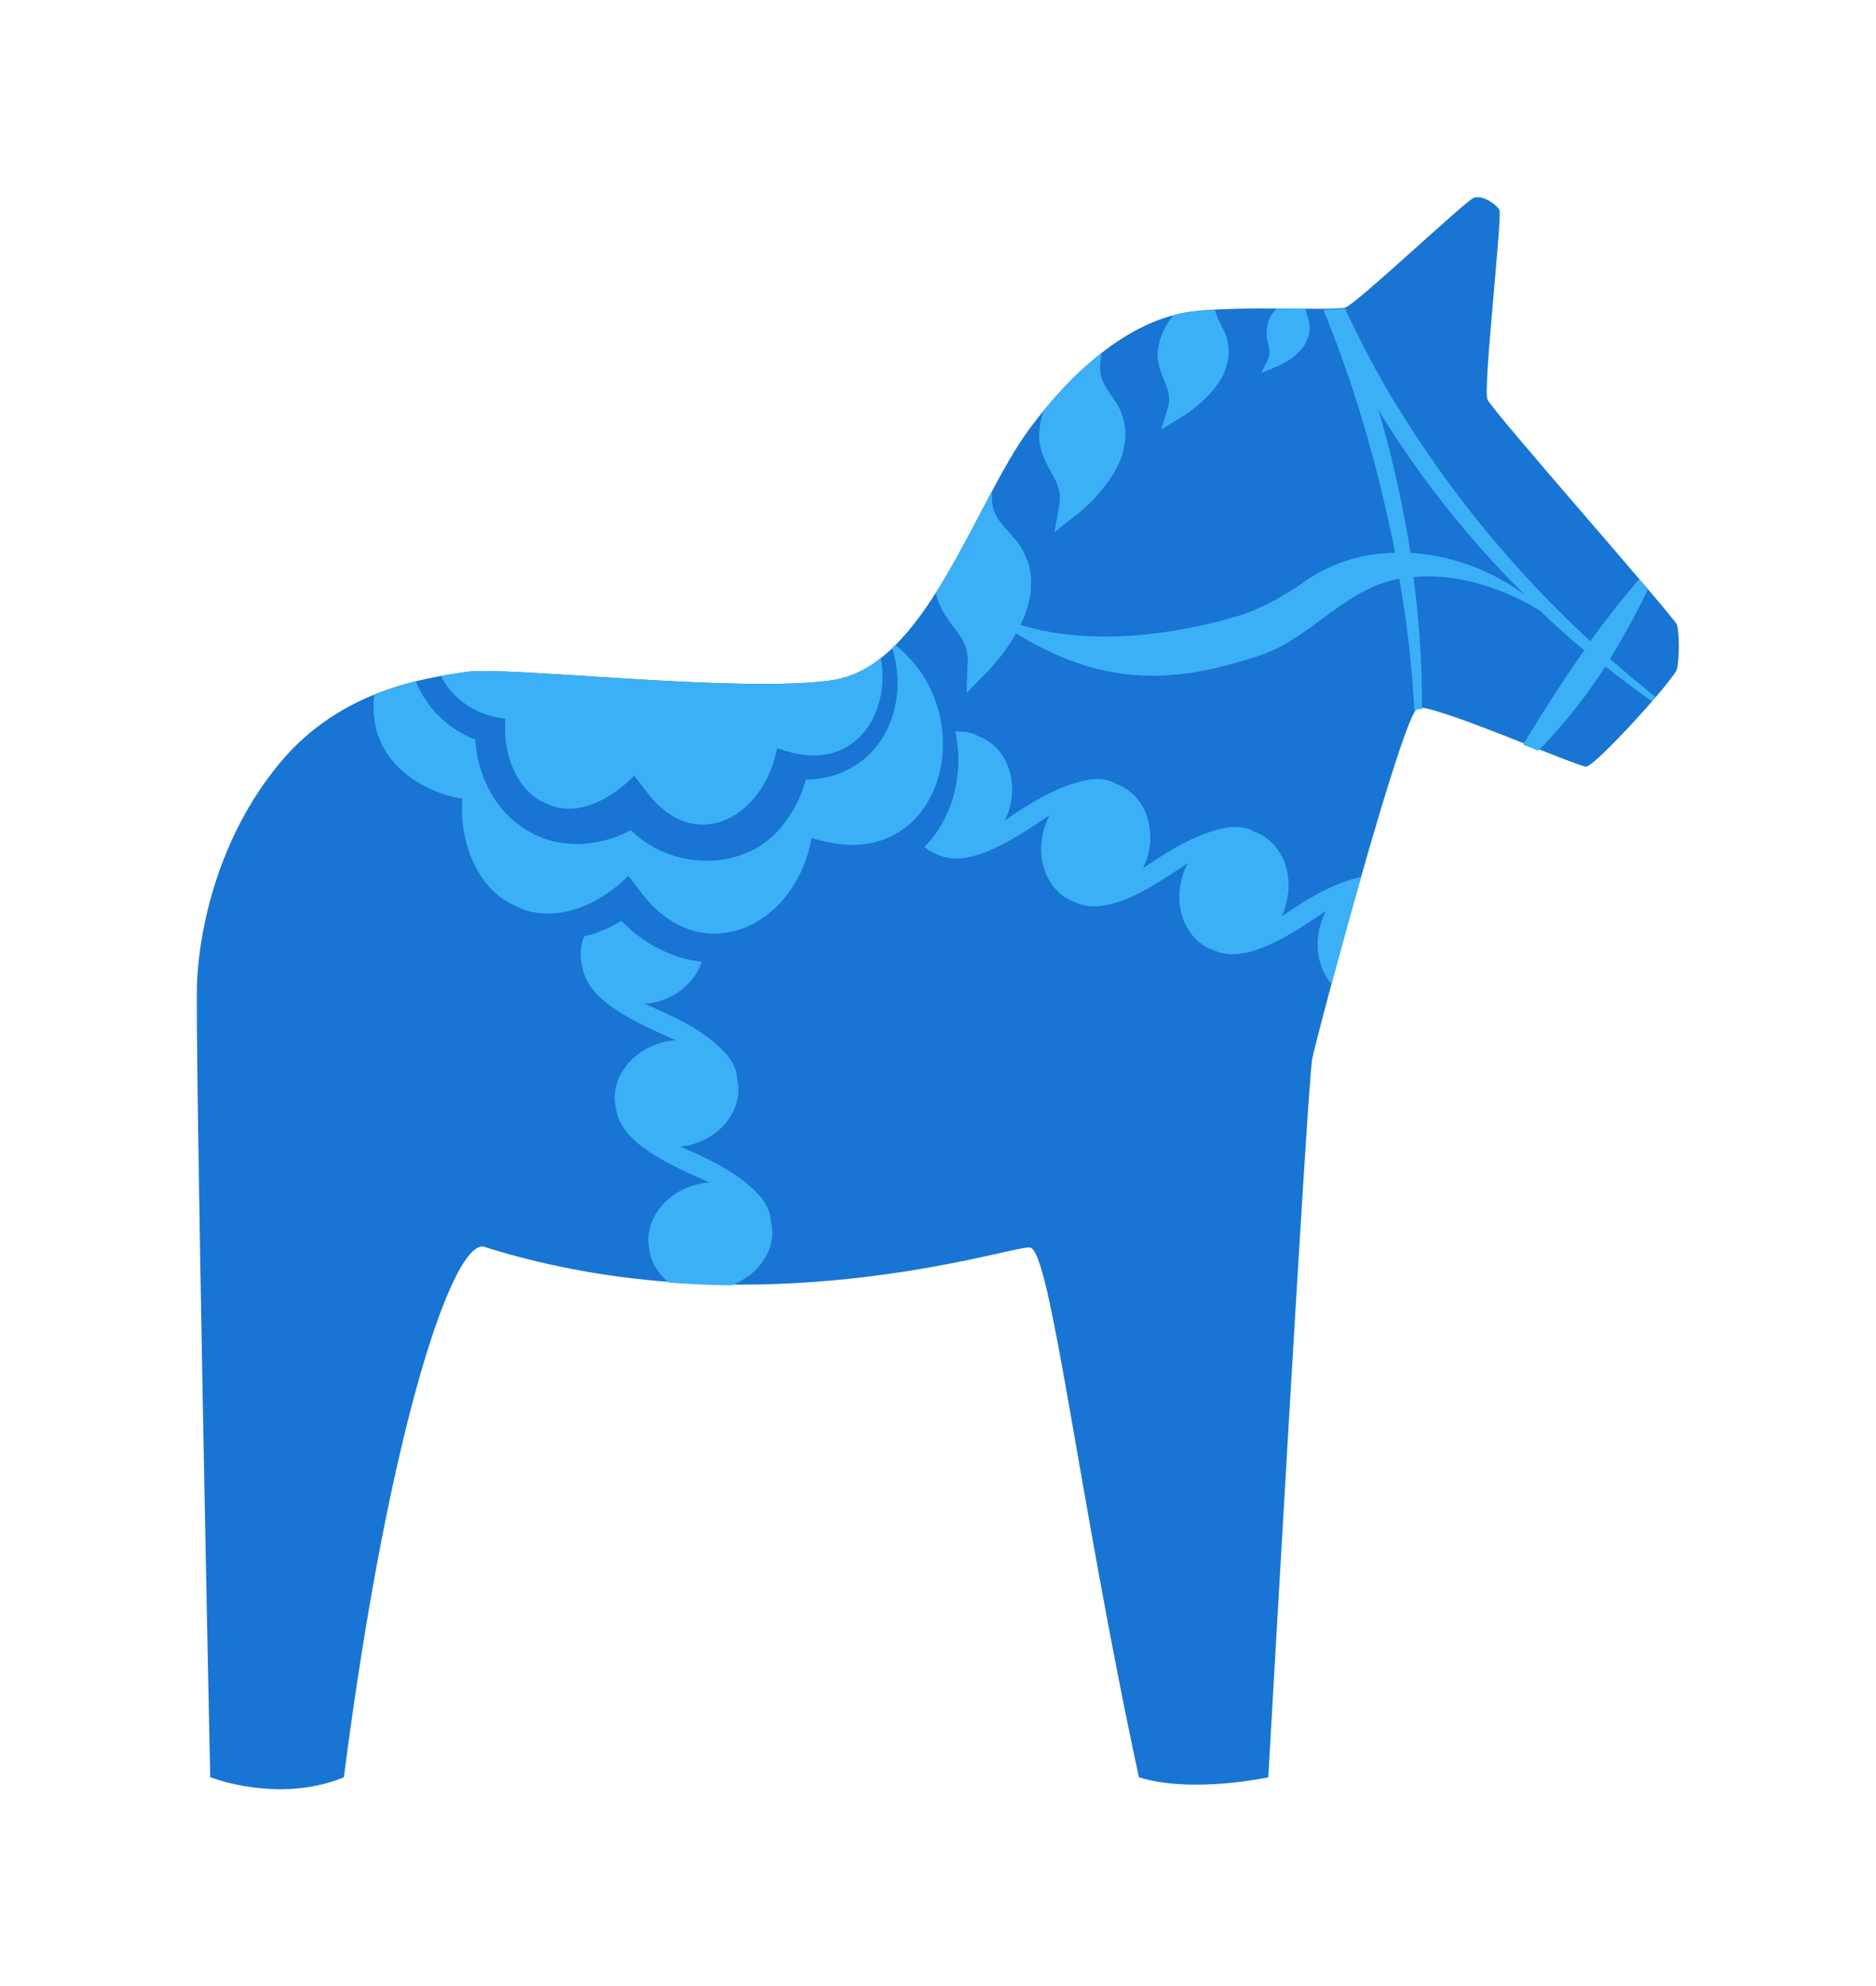 <svg xmlns="http://www.w3.org/2000/svg" xmlns:xlink="http://www.w3.org/1999/xlink" width="722.983" height="765.136" viewBox="0 0 722.983 765.136">
  <defs>
    <filter id="Path_823" x="0" y="0" width="722.983" height="765.136" filterUnits="userSpaceOnUse">
      <feOffset input="SourceAlpha"/>
      <feGaussianBlur stdDeviation="5" result="blur"/>
      <feFlood flood-opacity="0.251"/>
      <feComposite operator="in" in2="blur"/>
      <feComposite in="SourceGraphic"/>
    </filter>
  </defs>
  <g id="Group_452" data-name="Group 452" transform="translate(-751.173 -2287.115)">
    <g transform="matrix(1, 0, 0, 1, 751.17, 2287.12)" filter="url(#Path_823)">
      <path id="Path_823-2" data-name="Path 823" d="M584.28,351.46c10.323,3.844,17.461,5.6,27.016,5.6,29.322,0,47.552-18.45,71.822-46.564l1.1-1.208c9.445-10.982,17.461-21.2,21.086-35.472,2.855-11.2,4.942-34.264-1.428-52.384-4.173-11.861-8.676-17.242-25.588-36.9l-1.428-1.647-17.022-19.768c-7.468-8.676-17.132-19.877-24.819-28.883l1.318-15.924c3.4-38.657,4.283-49.09-5.381-66.441-12.08-21.635-36.79-36.131-61.609-36.131a63.365,63.365,0,0,0-27.016,5.93c-9.994,4.612-15.045,9.115-36.57,28.443l-9.664,8.676h-8.346c-7.687,0-15.594,0-22.623.439-4.5.22-8.786.549-12.629.988a126.166,126.166,0,0,0-16.144,3.075c-16.8,4.5-33.5,13.069-49.419,25.478a195.5,195.5,0,0,0-23.392,21.744l-1.208,1.318c-5.6,6.26-10.213,11.861-14.606,17.791-9.115,12.3-16.473,26.467-23.721,40.084l-5.93,11.092c-3.514,6.479-6.26,11.2-8.786,15.265-1.977,3.075-3.514,5.381-4.722,6.919-2.746,0-6.15.22-10.433.22-19.109,0-44.148-1.647-65.233-2.965-17.132-1.1-31.958-1.977-42.5-1.977a115.588,115.588,0,0,0-16.144.988,239.017,239.017,0,0,0-35.472,7.687l-1.1.439a115.142,115.142,0,0,0-12.08,4.393,151.573,151.573,0,0,0-61.06,44.477c-38,46.234-44.367,98.838-45.356,119.265-.879,19.658,3.185,224.143,5.052,311.23l.879,40.633L59.01,742.2a141.37,141.37,0,0,0,49.09,8.676,125.116,125.116,0,0,0,47.552-9.115l32.836-13.4,4.5-35.142c9.115-71.054,19.109-115.86,26.357-142,10.982,1.757,22.293,3.075,33.605,3.953,10.213.769,19.438,1.208,28.224,1.318h4.173a475.744,475.744,0,0,0,66.441-4.832l3.4,19.218c6.26,35.692,14.057,80.059,24.27,127.392l7.578,34.813,34.044,10.543a137.42,137.42,0,0,0,39.975,5.491,210.552,210.552,0,0,0,40.634-4.173l45.356-9.774,2.636-46.344c5.161-92.029,14.277-246.766,16.144-269.609,1.1-4.393,3.4-13.069,6.26-23.831l5.381-19.768s4.283-15.265,6.919-24.38Z" transform="translate(-0.07 -0.74)" fill="#fff"/>
    </g>
    <g id="Group_451" data-name="Group 451" transform="translate(827.029 2363.08)">
      <path id="Path_735" data-name="Path 735" d="M25.881,630.121s26.247,10.323,51.4,0c17.681-137.495,43.159-210.415,54.8-204.156,104.219,32.507,201.52-.549,209.537,0s18.669,95.763,42.061,204.156c20.536,6.37,49.858,0,49.858,0s15.155-267.851,16.912-276.747,35.033-133.541,40.743-135.3,61.28,22.623,64.794,22.623,34.044-33.715,35.033-37.558.988-14.277,0-17.132-71.273-82.475-73.03-86.758,5.82-70.724,4.612-73.03-6.919-6.04-9.994-4.612c-3.734,1.757-45.026,40.743-49.309,42.171s-39.425-.769-58.864,1.537S362.7,82.009,341.5,110.562s-39.975,91.7-76,96.861c-35.911,5.162-125.634-5.6-141.229-3.185S76.069,210.828,52.348,239.6s-30.64,63.476-31.628,83.463,5.052,307.057,5.052,307.057Z" transform="translate(-20.61 -21.291)" fill="#1875d3"/>
      <g id="Group_420" data-name="Group 420" transform="translate(68.106 42.817)">
        <path id="Path_736" data-name="Path 736" d="M54.7,39.417a8.938,8.938,0,0,1-.22.988c-.549,3.624.439,6.589,1.428,9.554,1.208,3.734,3.954,7.468,2.416,12.739L55.8,71.265l7.358-4.5c7.248-4.393,14.936-11.641,17.352-18.779v-.22a3.718,3.718,0,0,0,.329-.879,18.736,18.736,0,0,0,.879-4.722,20.7,20.7,0,0,0-.22-3.624,17.551,17.551,0,0,0-2.2-6.37C78.534,30.192,77,28,76.447,25.25c-3.075.22-6.04.439-8.676.659A63.643,63.643,0,0,0,60.3,27.337c-2.965,3.844-5.052,8.017-5.6,11.97h0Z" transform="translate(247.834 -24.591)" fill="#3cb0f7"/>
        <path id="Path_737" data-name="Path 737" d="M60.706,30.911a5.168,5.168,0,0,1-.22.549,11.665,11.665,0,0,0-.11,5.82c.329,2.306,1.647,4.942,0,7.907L57.96,50.019l4.832-1.977c4.832-1.867,10.1-5.381,12.3-9.554h0a2.213,2.213,0,0,0,.22-.659,17.862,17.862,0,0,0,1.1-2.746,7.114,7.114,0,0,0,.22-2.2,9.888,9.888,0,0,0-.659-4.063c-.22-1.1-.769-2.306-.988-3.624H64a13.745,13.745,0,0,0-3.514,5.491h0Z" transform="translate(284.112 -25.09)" fill="#3cb0f7"/>
        <path id="Path_738" data-name="Path 738" d="M50.175,57.19V58.4c-.11,4.393,1.537,7.907,3.075,11.311,1.977,4.283,5.82,8.456,4.722,15.155L56.105,95.627l8.236-6.479c8.127-6.37,16.363-16.253,18.34-25.259V63.56a6.18,6.18,0,0,0,.22-1.1,21.941,21.941,0,0,0,.439-5.93,16.083,16.083,0,0,0-.769-4.393,19.542,19.542,0,0,0-3.514-7.468c-1.977-3.4-5.93-7.138-5.381-13.728l.439-4.173A137.7,137.7,0,0,0,51.822,49.063a28.843,28.843,0,0,0-1.537,7.8v.22Z" transform="translate(206.347 -9.418)" fill="#3cb0f7"/>
        <path id="Path_739" data-name="Path 739" d="M322.847,176.3s.769-.879,1.1-1.318c-5.93-4.832-11.861-9.664-17.571-14.716a298.472,298.472,0,0,0,14.606-26.686c-1.1-1.208-2.2-2.636-3.4-3.954-6.589,7.687-12.849,15.594-18.779,23.831a426.456,426.456,0,0,1-71.822-86.319A352.3,352.3,0,0,1,204.242,25.19h0c-1.1.329-4.063.439-8.346.549,12.08,29.212,20.866,60.181,27.235,91.261.22.769.22,1.647.439,2.416a61.543,61.543,0,0,0-34.923,11.092c-8.346,5.82-16.473,10.433-25.808,13.288-29.871,8.786-59.742,10.653-83.683,3.4a38.189,38.189,0,0,0,4.063-13.4v-1.537a25.593,25.593,0,0,0-.439-6.589,21.473,21.473,0,0,0-1.538-4.722,23.9,23.9,0,0,0-5.052-7.8c-2.636-3.514-7.8-7.138-8.017-14.5V96.024C61.366,108.653,54.337,122.6,46.54,135.01A30.007,30.007,0,0,0,51.262,145c2.855,4.5,7.907,8.566,7.578,16.253l-.439,12.19,8.237-8.456a75.768,75.768,0,0,0,10.872-14.5c27.675,16.693,53.153,21.744,90.382,9.554,21.525-5.491,33.935-25.149,55.13-30.2a13.173,13.173,0,0,1,2.2-.329,425.473,425.473,0,0,1,5.82,51.4c.439-.659.769-1.1,1.1-1.208a9.065,9.065,0,0,1,1.757,0A359.885,359.885,0,0,0,230.6,128.75c16.363-1.537,33.934,3.844,48.87,12.959,5.491,5.271,11.092,10.433,17.022,15.265-8.346,11.751-16.034,24.051-23.611,36.35,2.087.769,4.063,1.647,5.93,2.306a210.226,210.226,0,0,0,25.808-32.4q8.9,6.919,18.12,13.508Zm-93.347-57a446.246,446.246,0,0,0-11.97-53.7c-.11-.439-.329-.879-.439-1.318a374.943,374.943,0,0,0,56.667,71.493A83.156,83.156,0,0,0,229.5,119.416Z" transform="translate(170.117 -25.19)" fill="#3cb0f7"/>
        <path id="Path_740" data-name="Path 740" d="M184.953,108.26c4.393-12.629-.879-25.808-11.641-29.542-2.746-1.867-6.479-2.087-9.884-1.757-12.3,2.087-22.843,8.9-33.056,15.814.439-.988.988-1.977,1.318-2.965,4.393-12.629-.879-25.808-11.641-29.542-2.745-1.867-6.479-2.087-9.884-1.757-12.3,2.087-22.843,8.9-33.056,15.814.439-.988.988-1.977,1.318-2.965,4.393-12.629-.879-25.808-11.641-29.542h0c-2.526-1.647-5.711-1.867-8.676-1.757,3.4,16.473-.988,33.385-11.97,44.477a18.658,18.658,0,0,0,4.942,2.855c12.41,5.93,30.2-6.26,43.379-15.155A26.692,26.692,0,0,0,92.7,76.3c-4.393,12.629.879,25.808,11.641,29.542h0c12.41,5.93,30.2-6.26,43.379-15.155a26.7,26.7,0,0,0-1.757,4.063c-4.393,12.629.879,25.808,11.641,29.542,12.41,5.93,30.2-6.26,43.379-15.155a26.692,26.692,0,0,0-1.757,4.063c-3.075,8.9-1.318,18.12,3.844,24.051,3.295-12.19,7.248-26.8,11.421-41.183-11.311,2.526-21.2,8.786-30.75,15.265.439-.988.988-1.977,1.318-2.965Z" transform="translate(166.124 123.021)" fill="#3cb0f7"/>
        <path id="Path_741" data-name="Path 741" d="M107.346,162.321h0c0-3.295-1.757-6.589-3.844-9.225-8.346-9.335-19.768-14.5-31.079-19.438,1.1-.11,2.2-.22,3.295-.439,12.959-3.075,21.305-14.5,18.669-25.588h0c0-3.295-1.757-6.589-3.844-9.225C82.088,88.851,70.227,83.689,58.7,78.638a24.452,24.452,0,0,0,3.954-.549c9.005-2.087,15.7-8.346,18.12-15.7a41.009,41.009,0,0,1-13.178-3.4A53.256,53.256,0,0,1,49.8,46.68a49.082,49.082,0,0,1-14.386,6.04A18.747,18.747,0,0,0,34.535,63.7c0,.22.11.329.22.549v-.11C36.4,77.759,56.17,86.215,70.776,92.695a20.242,20.242,0,0,0-4.393.659c-12.959,3.075-21.305,14.5-18.669,25.588h0c1.647,13.618,21.415,22.074,36.021,28.553a20.244,20.244,0,0,0-4.393.659c-12.959,3.075-21.305,14.5-18.669,25.588.549,4.722,3.4,8.786,7.248,12.3,8.237.659,16.363.988,24.16,1.1,10.982-4.063,17.791-14.387,15.375-24.49Z" transform="translate(45.725 189.324)" fill="#3cb0f7"/>
        <path id="Path_742" data-name="Path 742" d="M28.77,72.143c4.5,13.4,18.45,21.744,32.287,24.16-1.318,16.034,5.381,34.044,19.328,40.743,14.936,8.237,33.056.659,44.587-11.092l5.162,6.7c22.843,29.981,59.3,13.288,65.453-21.2l5.271,1.318c42.61,9.994,58.754-41.4,33.056-70.065A59.757,59.757,0,0,0,227.874,37a12.534,12.534,0,0,0-1.208,1.208c7.468,23.611-5.381,50.188-33.276,50.737a46.382,46.382,0,0,1-8.017,16.363c-13.837,19.438-43.269,19.109-59.413,3.075-11.97,6.479-27.345,7.578-39.316.439C73.8,101.574,66.878,87.517,66,73.46A40.049,40.049,0,0,1,43.157,51.167a107.827,107.827,0,0,0-16.034,5.162,35.678,35.678,0,0,0,1.537,16.034Z" transform="translate(-26.812 92.698)" fill="#3cb0f7"/>
        <path id="Path_743" data-name="Path 743" d="M54,60.852c-1.1,12.519,3.734,27.126,14.716,32.177,12.3,6.589,25.7-.988,34.923-10.213l5.491,7.138c18.56,23.5,44.587,8.456,49.529-17.681l5.381,1.537c25.149,6.7,38.547-15.594,34.593-36.351a39.549,39.549,0,0,1-18.779,8.566c-35.911,5.162-125.634-5.6-141.229-3.185-2.636.439-5.93.879-9.445,1.537,4.173,8.566,13.069,15.045,24.71,16.473Z" transform="translate(-3.171 97.289)" fill="#3cb0f7"/>
      </g>
    </g>
  </g>
</svg>
